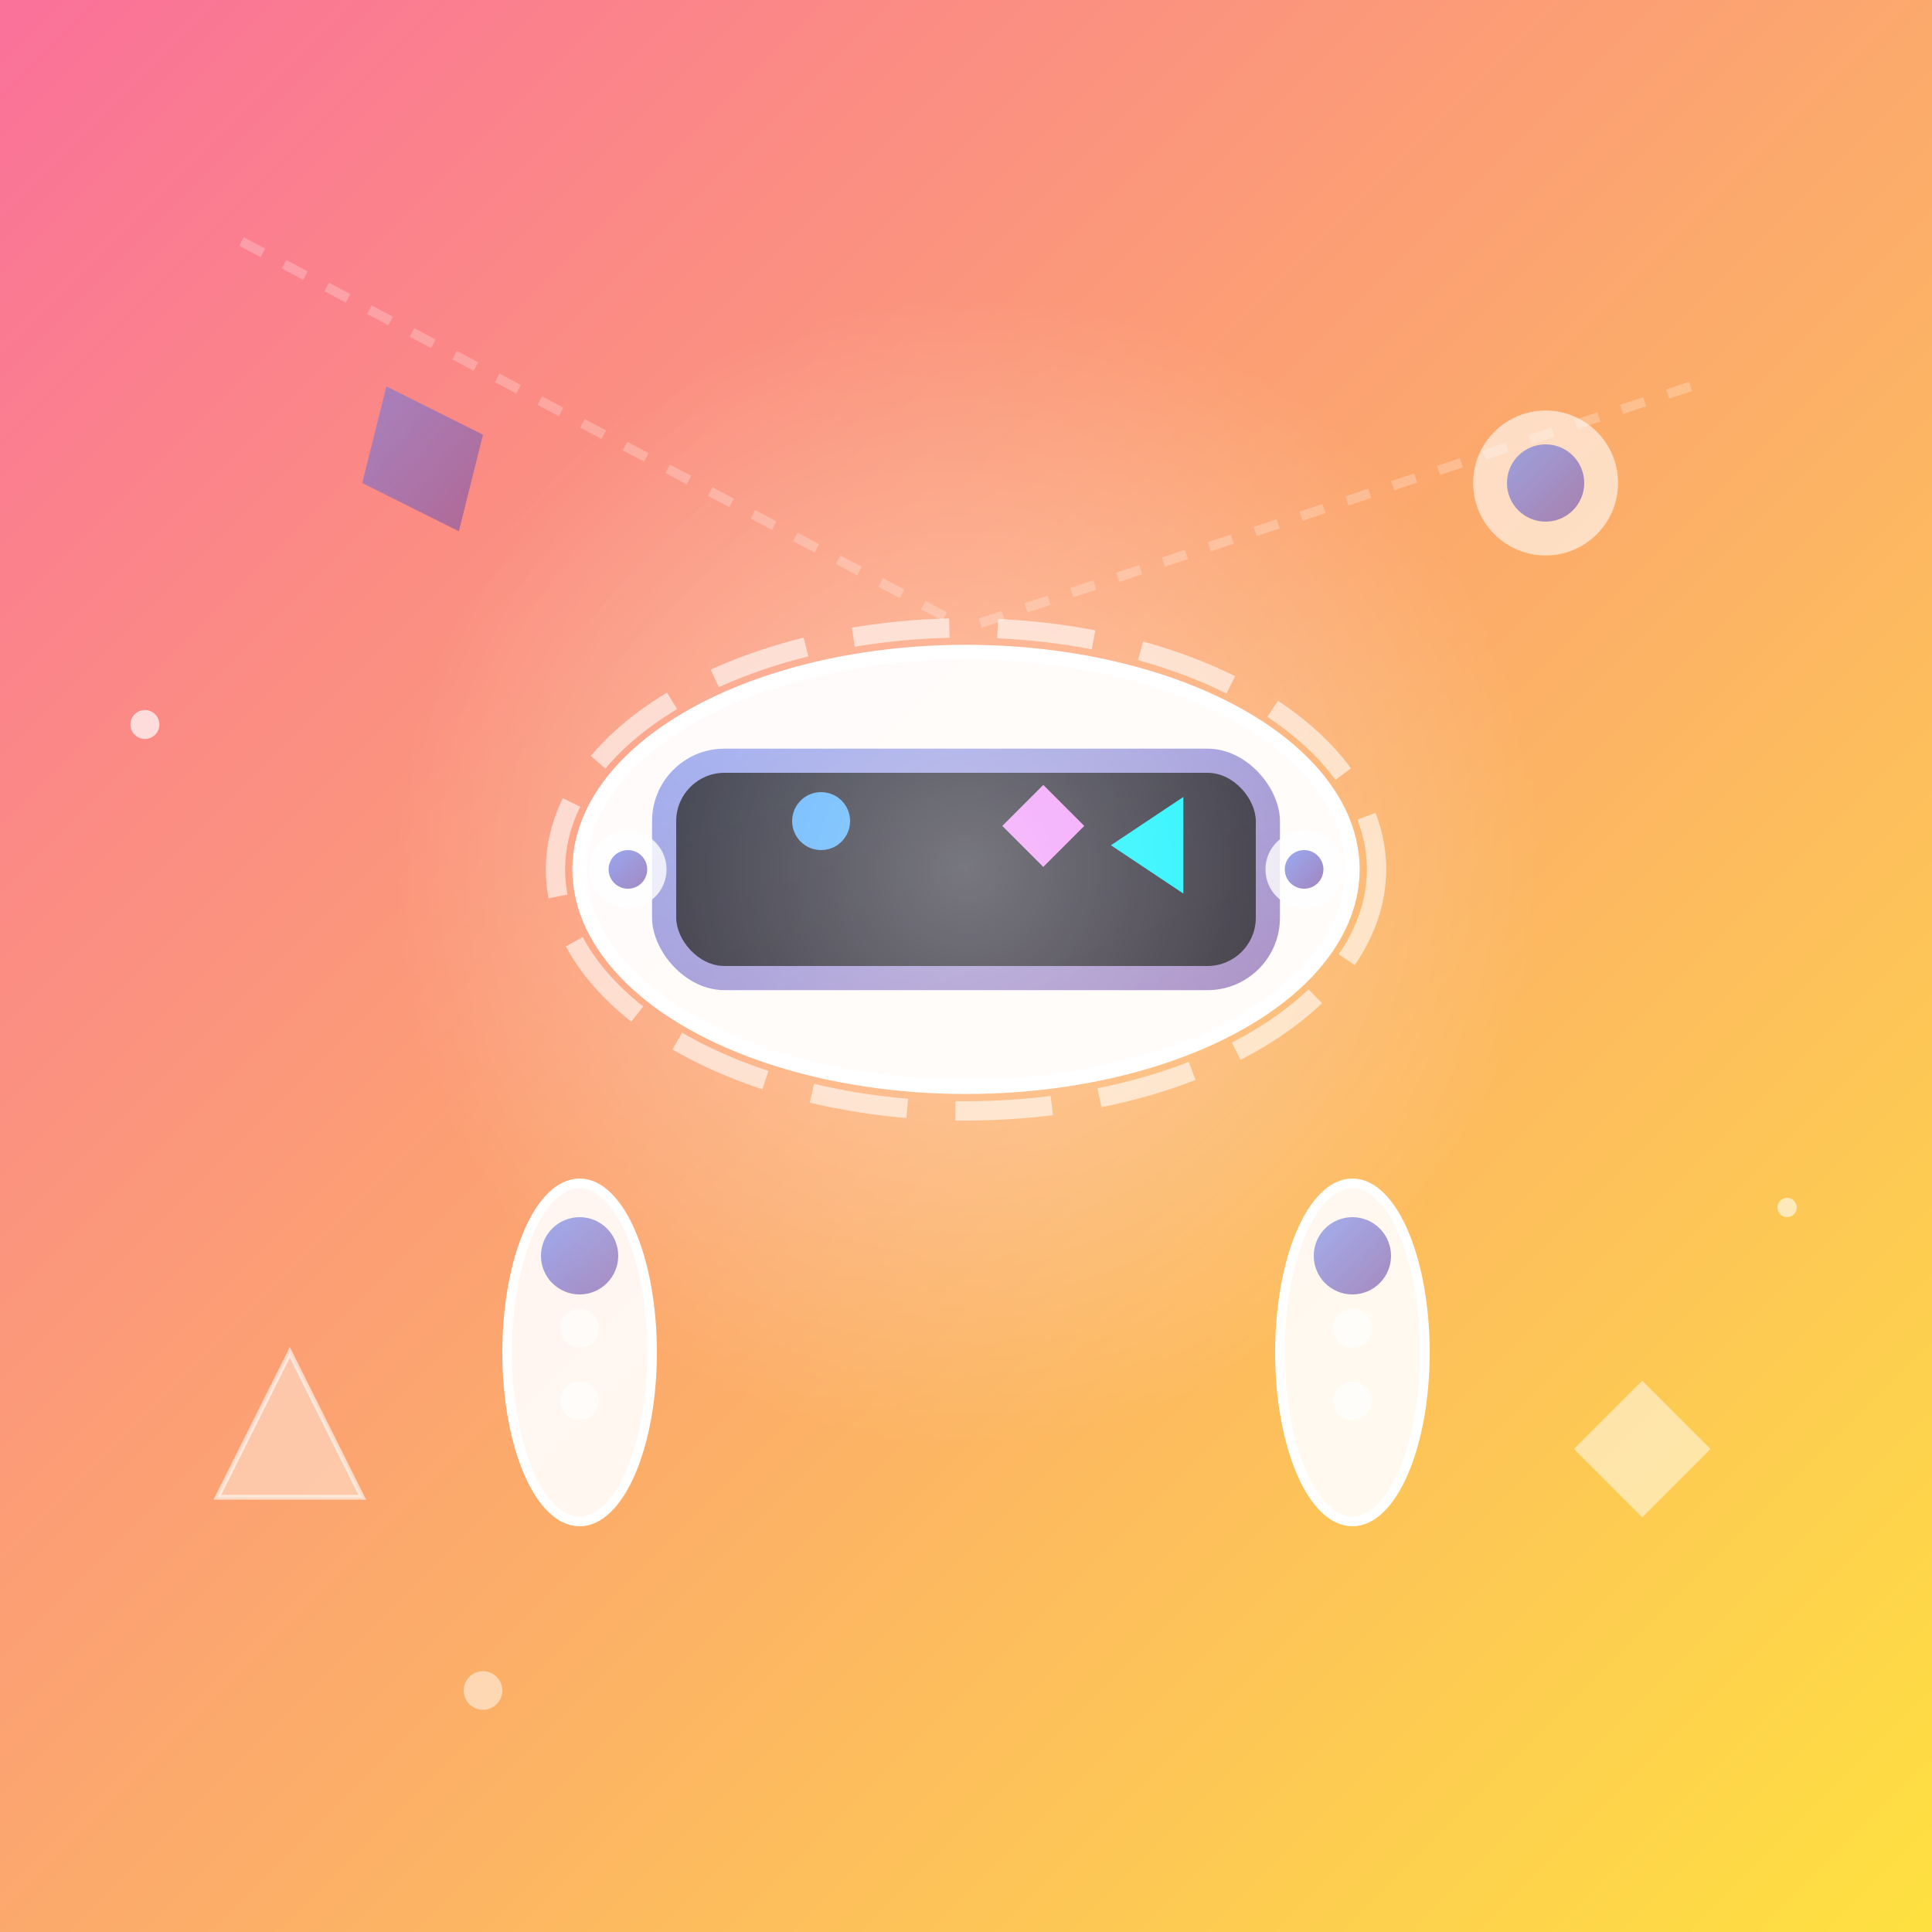 <svg width="400" height="400" viewBox="0 0 400 400" fill="none" xmlns="http://www.w3.org/2000/svg">
  <rect x="0" y="0" width="400" height="400" fill="#333333" stroke="none"/>
  <defs>
    <linearGradient id="vrGrad1" x1="0%" y1="0%" x2="100%" y2="100%">
      <stop offset="0%" style="stop-color:#fa709a;stop-opacity:1" />
      <stop offset="100%" style="stop-color:#fee140;stop-opacity:1" />
    </linearGradient>
    <linearGradient id="vrGrad2" x1="0%" y1="0%" x2="100%" y2="100%">
      <stop offset="0%" style="stop-color:#667eea;stop-opacity:0.8" />
      <stop offset="100%" style="stop-color:#764ba2;stop-opacity:0.8" />
    </linearGradient>
    <radialGradient id="vrGlow" cx="50%" cy="50%" r="50%">
      <stop offset="0%" style="stop-color:rgba(255,255,255,0.4);stop-opacity:1" />
      <stop offset="100%" style="stop-color:rgba(255,255,255,0);stop-opacity:0" />
    </radialGradient>
  </defs>
  
  <!-- Background -->
  <rect width="400" height="400" fill="url(#vrGrad1)"/>
  
  <!-- VR Headset -->
  <g transform="translate(200, 180)">
    <!-- Main headset -->
    <ellipse cx="0" cy="0" rx="80" ry="45" fill="rgba(255,255,255,0.95)" stroke="rgba(255,255,255,1)" stroke-width="3"/>
    
    <!-- Display screen -->
    <rect x="-65" y="-25" width="130" height="50" rx="15" fill="url(#vrGrad2)" opacity="0.9"/>
    
    <!-- Virtual environment display -->
    <rect x="-60" y="-20" width="120" height="40" rx="10" fill="rgba(0,0,0,0.8)"/>
    
    <!-- Virtual objects in the display -->
    <circle cx="-30" cy="-10" r="6" fill="#4facfe"/>
    <rect x="10" y="-15" width="12" height="12" fill="#f093fb" transform="rotate(45 16 -9)"/>
    <polygon points="30,-5 45,-15 45,5" fill="#00f2fe"/>
    
    <!-- Headset strap -->
    <ellipse cx="0" cy="0" rx="85" ry="50" fill="none" stroke="rgba(255,255,255,0.6)" stroke-width="4" stroke-dasharray="20,10"/>
    
    <!-- Side sensors -->
    <circle cx="-70" cy="0" r="8" fill="rgba(255,255,255,0.8)"/>
    <circle cx="70" cy="0" r="8" fill="rgba(255,255,255,0.8)"/>
    <circle cx="-70" cy="0" r="4" fill="url(#vrGrad2)"/>
    <circle cx="70" cy="0" r="4" fill="url(#vrGrad2)"/>
  </g>
  
  <!-- VR Controllers -->
  <g transform="translate(120, 280)">
    <ellipse cx="0" cy="0" rx="15" ry="35" fill="rgba(255,255,255,0.9)" stroke="rgba(255,255,255,1)" stroke-width="2"/>
    <circle cx="0" cy="-20" r="8" fill="url(#vrGrad2)" opacity="0.8"/>
    <circle cx="0" cy="-5" r="4" fill="rgba(255,255,255,0.6)"/>
    <circle cx="0" cy="10" r="4" fill="rgba(255,255,255,0.6)"/>
  </g>
  
  <g transform="translate(280, 280)">
    <ellipse cx="0" cy="0" rx="15" ry="35" fill="rgba(255,255,255,0.9)" stroke="rgba(255,255,255,1)" stroke-width="2"/>
    <circle cx="0" cy="-20" r="8" fill="url(#vrGrad2)" opacity="0.8"/>
    <circle cx="0" cy="-5" r="4" fill="rgba(255,255,255,0.6)"/>
    <circle cx="0" cy="10" r="4" fill="rgba(255,255,255,0.6)"/>
  </g>
  
  <!-- Virtual elements floating around -->
  <g transform="translate(80, 80)">
    <polygon points="0,0 20,10 15,30 -5,20" fill="url(#vrGrad2)" opacity="0.7">
      <animateTransform attributeName="transform" type="rotate" values="0;360" dur="6s" repeatCount="indefinite"/>
    </polygon>
  </g>
  
  <g transform="translate(320, 100)">
    <circle cx="0" cy="0" r="15" fill="rgba(255,255,255,0.6)">
      <animate attributeName="r" values="15;25;15" dur="4s" repeatCount="indefinite"/>
    </circle>
    <circle cx="0" cy="0" r="8" fill="url(#vrGrad2)" opacity="0.8"/>
  </g>
  
  <!-- Holographic projections -->
  <g transform="translate(60, 300)">
    <polygon points="0,-20 -15,10 15,10" fill="rgba(255,255,255,0.4)" stroke="rgba(255,255,255,0.6)" stroke-width="1">
      <animate attributeName="opacity" values="0.4;0.8;0.4" dur="3s" repeatCount="indefinite"/>
    </polygon>
  </g>
  
  <g transform="translate(340, 300)">
    <rect x="-10" y="-10" width="20" height="20" fill="rgba(255,255,255,0.5)" transform="rotate(45)">
      <animateTransform attributeName="transform" type="rotate" values="45;405" dur="8s" repeatCount="indefinite"/>
    </rect>
  </g>
  
  <!-- Data streams -->
  <g opacity="0.4">
    <line x1="50" y1="50" x2="200" y2="130" stroke="rgba(255,255,255,0.6)" stroke-width="2" stroke-dasharray="5,5">
      <animate attributeName="stroke-dashoffset" values="0;10" dur="2s" repeatCount="indefinite"/>
    </line>
    <line x1="350" y1="80" x2="200" y2="130" stroke="rgba(255,255,255,0.6)" stroke-width="2" stroke-dasharray="5,5">
      <animate attributeName="stroke-dashoffset" values="0;10" dur="2.5s" repeatCount="indefinite"/>
    </line>
  </g>
  
  <!-- Ambient particles -->
  <circle cx="30" cy="150" r="3" fill="rgba(255,255,255,0.7)">
    <animate attributeName="cy" values="150;50;150" dur="7s" repeatCount="indefinite"/>
  </circle>
  <circle cx="370" cy="250" r="2" fill="rgba(255,255,255,0.6)">
    <animate attributeName="cx" values="370;300;370" dur="5s" repeatCount="indefinite"/>
  </circle>
  <circle cx="100" cy="350" r="4" fill="rgba(255,255,255,0.5)">
    <animate attributeName="cy" values="350;320;350" dur="4s" repeatCount="indefinite"/>
  </circle>
  
  <!-- Central glow -->
  <circle cx="200" cy="180" r="120" fill="url(#vrGlow)"/>
</svg>